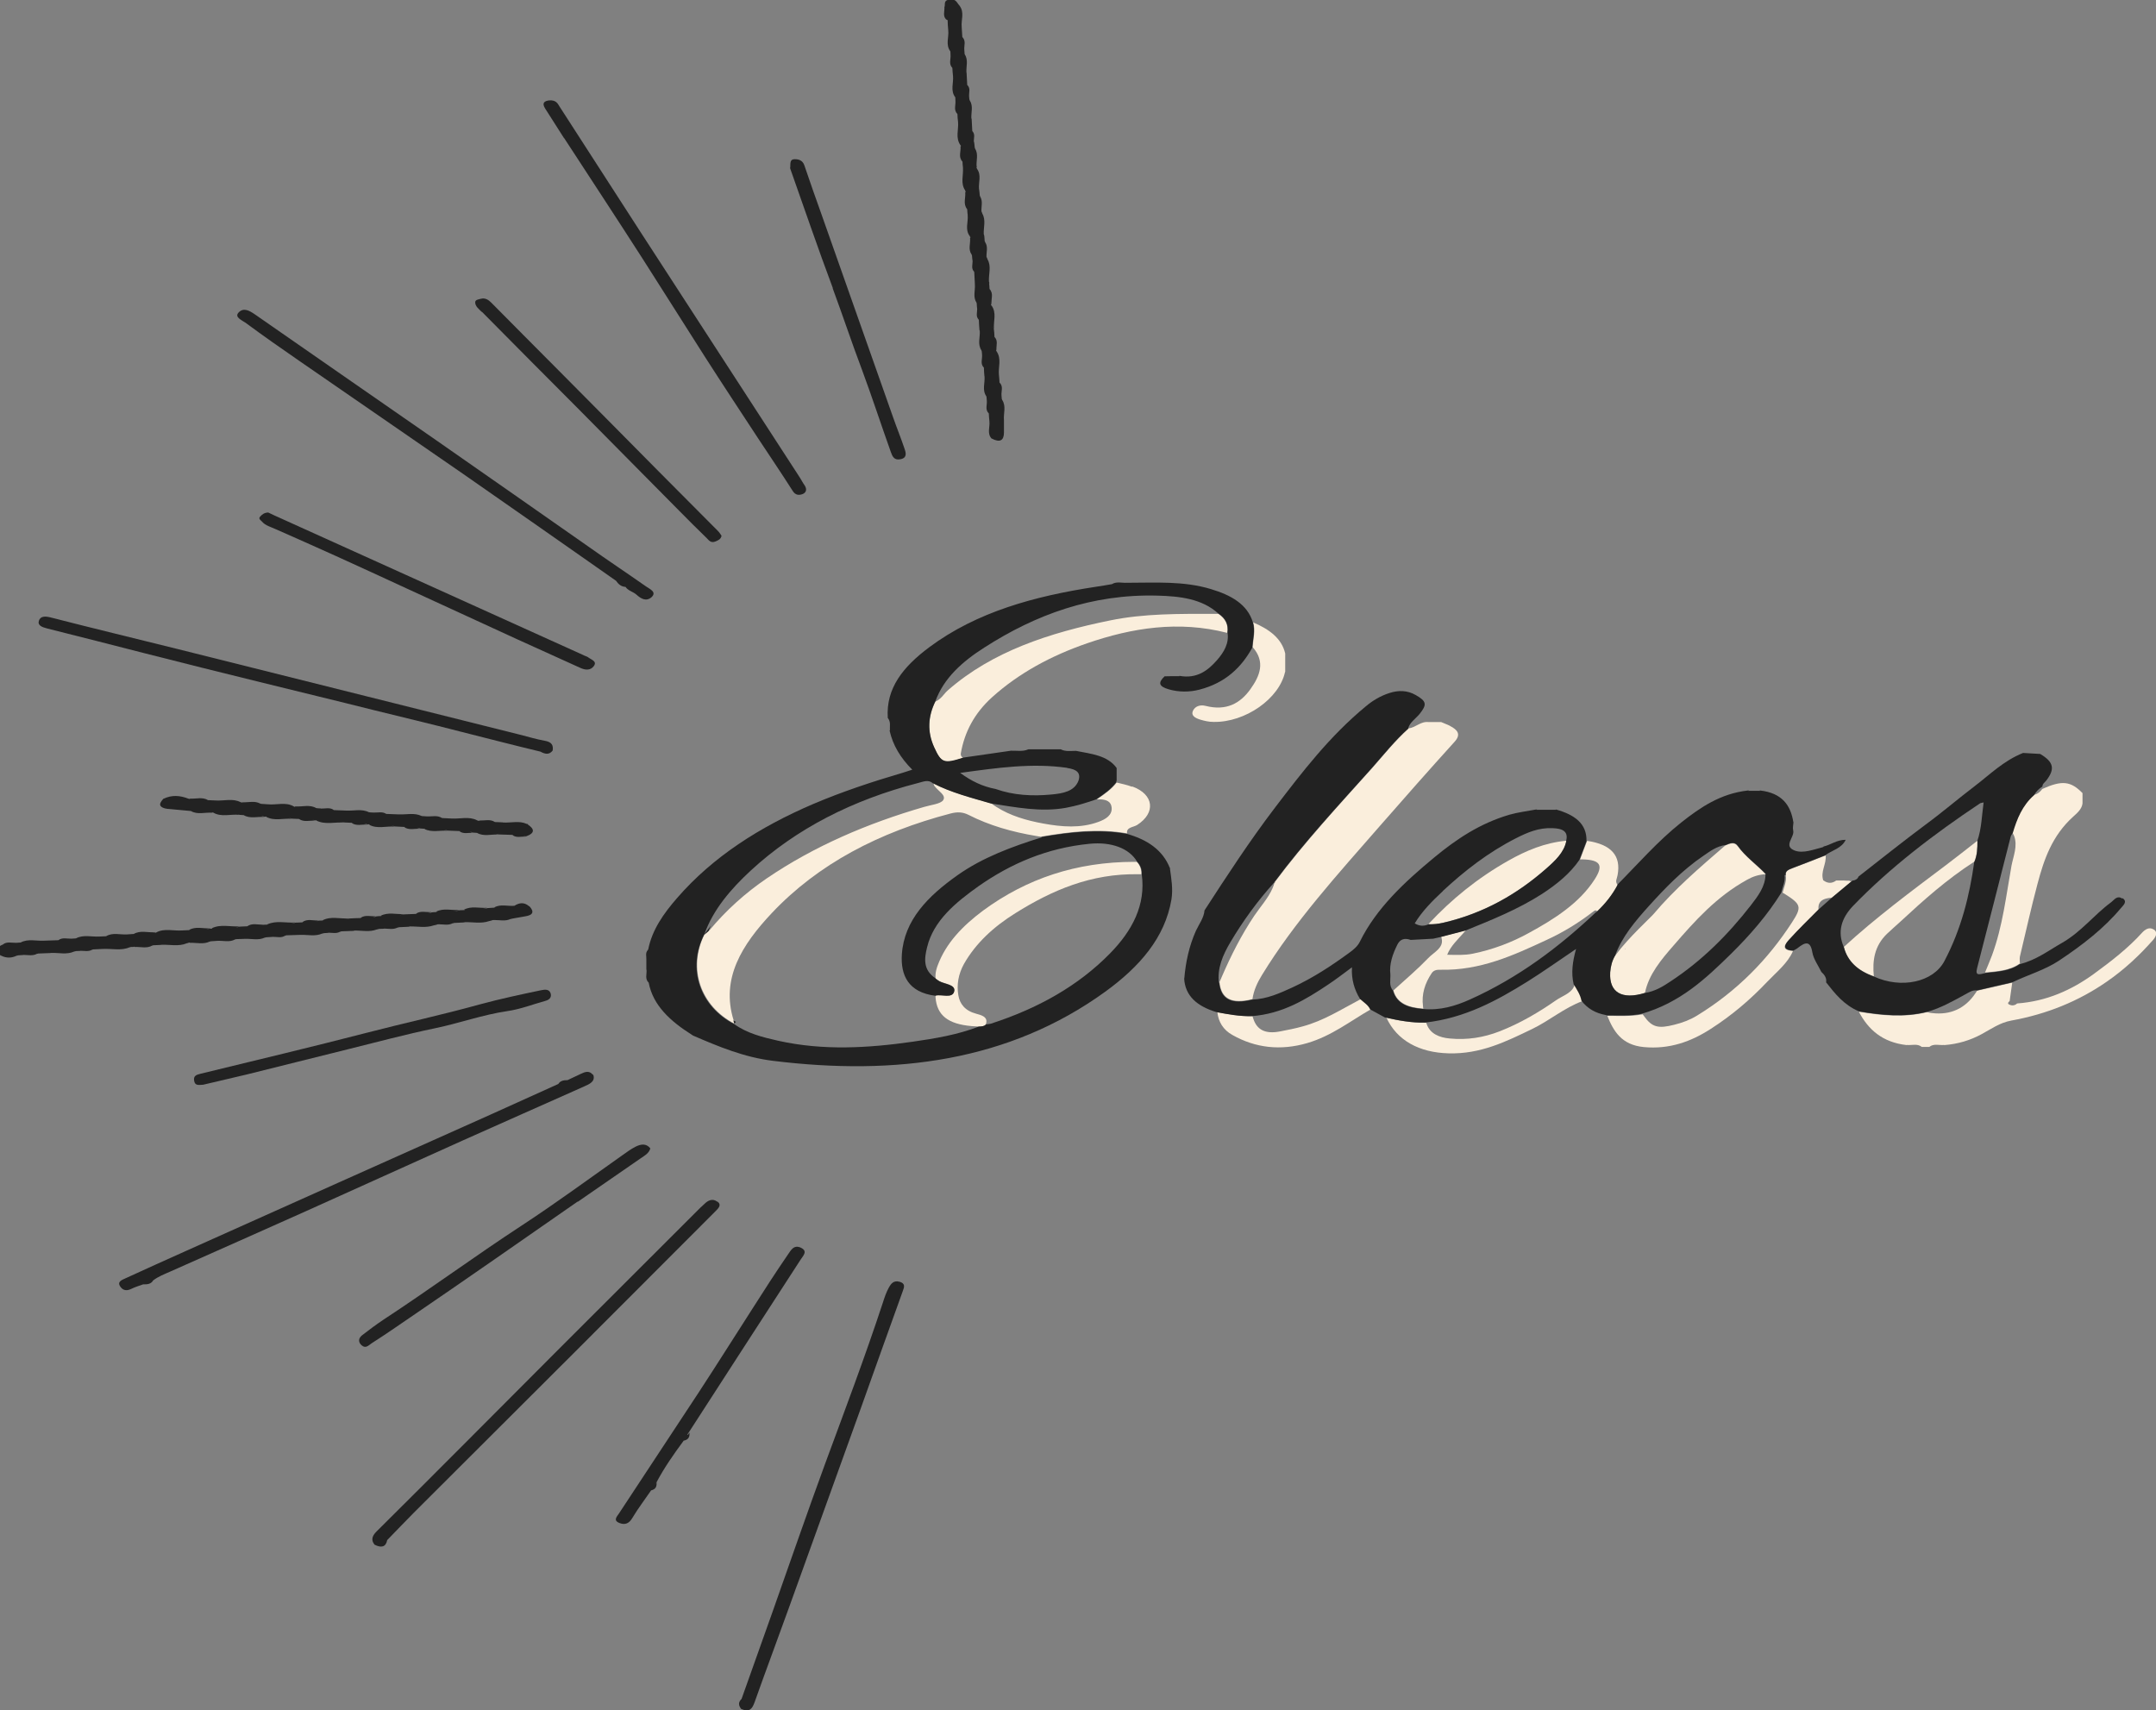 <svg xmlns="http://www.w3.org/2000/svg" id="Layer_1" data-name="Layer 1" viewBox="0 0 140.83 111.73"><rect x="0" y="0" width="140.83" height="111.73" fill="#808080" stroke="none"/><defs><style>      .cls-1 {        fill: #222;      }      .cls-1, .cls-2 {        stroke-width: 0px;      }      .cls-2 {        fill: #faeedc;      }    </style></defs><g><path class="cls-2" d="M94.72,47.42c-.19-.1-.39-.16-.58-.25,0,0,0,0-.01,0,0,0,0,0,.01,0h-.82s0,0,.01,0c0,0,0,0-.01,0-.53-.06-.83.35-1.3.41,0,0,0,0,0,0-.89.8-1.6,1.7-2.37,2.57-2.19,2.44-4.43,4.86-6.37,7.46h0s0,0,0,0c0,0,0,0,0,0h0s0,0,0,0c0,.02-.02.03-.03.05-.03.13-.08.25-.13.37-.28.64-.79,1.2-1.19,1.79-.85,1.27-1.52,2.6-2.11,3.96-.05.12-.1.24-.16.36,0,.01,0,.03,0,.04.12,1.08.8,1.42,2.15,1.09,0,0,0,0,0,0,.08-.57.32-1.09.63-1.59,2.13-3.48,4.95-6.58,7.69-9.72,1.61-1.84,3.23-3.68,4.88-5.5.44-.48.21-.78-.3-1.04Z"></path><path class="cls-2" d="M73.93,51.39c-.32-.12-.66-.19-.99-.27,0,0,0,0,0,0-.33.44-.8.76-1.28,1.09,0,0,.01,0,.02.01.08,0,.15,0,.22,0,.37.02.67.14.71.52.06.51-.39.78-.86.95-1.17.43-2.39.33-3.59.11-1.11-.2-2.17-.51-3.08-1.09-.11-.07-.23-.15-.33-.23,0,0,0,0,0,0,0,0,0,0,0,0-1.3-.37-2.61-.71-3.79-1.32,0,0,0,0,0,0,0,0,0,0,.01,0h0s.02.08.04.13c.01.03.03.06.05.08.23.31.76.58.55.9-.17.25-.81.31-1.24.44-3.73,1.08-7.21,2.58-10.27,4.66-1.43.97-2.69,2.12-3.75,3.39-.01.02-.03.03-.05.05-.09.08-.19.16-.28.24,0-.01.01-.03.02-.04,0,.01-.01.02-.02.03-1.11,2.21-.27,4.68,1.97,5.84-.03-.08-.05-.15-.07-.23-.85-2.72.54-4.93,2.5-7.01,3.04-3.22,7.02-5.28,11.68-6.5.43-.11.78-.1,1.16.09,1.37.7,2.86,1.12,4.42,1.38.11.02.22.04.33.05.02,0,.05,0,.07-.02,1.83-.31,3.67-.53,5.54-.2,0,0,0,0,0,0-.06-.41.41-.39.66-.55,1.23-.79,1.1-1.99-.31-2.51Z"></path><path class="cls-2" d="M80.17,41.33c.07-.5-.11-.91-.59-1.23h0s0,0,0,0c-.09,0-.18,0-.27,0-2.28,0-4.56-.03-6.8.43-3.97.81-7.69,2.02-10.59,4.56-.2.17-.33.39-.52.55-.08.07-.18.14-.3.19,0,0,0,0,0,0,0,0,0,0,0,0-.49.99-.54,1.99-.08,3,.47,1.03.63,1.09,1.9.69h0s0,0,0,0h0c-.12-.07-.18-.18-.16-.3.24-1.39.88-2.62,2.04-3.67,1.75-1.58,3.87-2.72,6.22-3.53,2.93-1.01,5.97-1.49,9.13-.68,0,0,0,0,0,0Z"></path><polygon class="cls-2" points="79.57 40.09 79.57 40.1 79.58 40.1 79.57 40.09"></polygon><path class="cls-2" d="M140.68,60.72c-.29-.19-.57,0-.76.21-.92,1.02-2.05,1.89-3.19,2.72-1.4,1.01-3.03,1.76-4.96,1.9,0,0,0,0-.01,0-.16.15-.36.16-.54.06-.1-.06-.04-.15.05-.21,0,0,0,0,0,0,.05-.41.12-.81.17-1.21h0c-.77.18-1.53.36-2.3.53-.03.06-.07.11-.11.17-.66.99-1.63,1.43-2.81,1.29-.12-.01-.23-.03-.35-.06-1.48.37-2.97.22-4.45-.03,0,0,0,0,0,0h0c.61,1.16,1.53,2,3.12,2.18,0,0,.01,0,.02,0,0,0-.01,0-.02-.01.33.04.7-.11.99.13,0,0-.01,0-.02,0,0,0,.01,0,.02,0h.49s.01,0,.02,0c0,0-.01,0-.02,0,.29-.24.66-.09.99-.13,0,0-.02.01-.03.02.01,0,.02,0,.03-.01.89-.07,1.69-.31,2.44-.72.61-.33,1.17-.74,1.92-.88,2.33-.42,4.41-1.27,6.24-2.54,1.16-.8,2.15-1.73,3.04-2.74.19-.22.3-.5.04-.67Z"></path><polygon class="cls-2" points="131.46 54.39 131.46 54.39 131.46 54.39 131.46 54.39"></polygon><path class="cls-2" d="M131.93,62.97s0,0,.01,0c0-.16-.03-.32,0-.48.38-1.58.73-3.18,1.15-4.75.42-1.59.95-3.15,2.34-4.4.27-.24.56-.5.6-.86v-.67s0,0,0,0c0,0,0,0,0,0-.77-.79-1.34-.85-2.63-.27,0,0,0,0,0,0-.08.11-.17.21-.29.28-.08.05-.16.09-.27.1,0,0,0,0,0,0-.78.69-1.12,1.56-1.39,2.46.04.07.08.15.11.22.25.66-.05,1.33-.17,1.96-.35,1.95-.57,3.93-1.27,5.84-.13.33-.26.66-.4.99-.02.05-.04.1-.06.14,0,0,0,0,0,0,.8-.08,1.61-.12,2.26-.58Z"></path><path class="cls-2" d="M120.81,57.53c-.13,0-.26,0-.38-.01.01,0,.02-.01.04-.02-.02,0-.03.01-.05.02h-.49s-.01,0-.02,0h.03c-.27.2-.55.2-.82,0h0s-.01,0-.02,0c-.21-.57.22-1.09.15-1.64,0,0,0,0,0,0-.71.28-1.42.56-2.14.83-.25.1-.51.18-.46.48.06.4-.12.76-.21,1.13,0,0,0,.01,0,.02,0,0,0-.01.01-.02h0s.08.05.12.07c1.09.69,1.14.85.48,1.87-1.55,2.39-3.56,4.47-6.21,6.09-.44.27-.94.46-1.47.59-1.05.27-1.46.17-1.98-.56-.03-.04-.06-.08-.09-.12h0s0,0,0,0c-.75.15-1.51.1-2.27.1-.01,0-.03,0-.04,0,.4.99.92,1.9,2.38,2.04,1.68.16,3.1-.36,4.38-1.19,1.39-.89,2.6-1.93,3.68-3.07.61-.64,1.35-1.22,1.69-2.02,0,0,0,0,0,0-.82-.05-.53-.44-.27-.72.62-.68,1.28-1.33,1.93-1.98h0s0,0,0,0c0,0,0,0,0-.01,0-.05,0-.1,0-.14.01-.34.23-.52.59-.59.08-.02.17-.03.27-.03,0,0,0,0,.02,0,.44-.36.87-.72,1.31-1.09-.05,0-.1,0-.14,0Z"></path><polygon class="cls-2" points="103.22 56.16 103.22 56.16 103.22 56.16 103.22 56.16"></polygon><path class="cls-2" d="M105.65,57.79c-.17-.21-.02-.42.01-.62.24-1.27-.41-2.01-1.99-2.24,0,0,0,0,0,0-.15.4-.31.81-.46,1.21h.02s0,0,0,0c.05,0,.1,0,.14,0,1.17.03,1.39.38.79,1.31-.99,1.54-2.61,2.58-4.32,3.51-1.11.61-2.32,1.07-3.64,1.34-.55.11-1.07.08-1.67.07.23-.58.7-1,1.09-1.45.04-.05.09-.1.13-.15l-1.61.42s0,0,0,.01c.01.04.03.07.03.11.15.61-.52.9-.88,1.28-.67.7-1.42,1.34-2.15,2-.04.04-.08.07-.12.11,0,0,0,0,0,.01.24.86,1.02,1.11,1.95,1.18,0,0,0,0,0,0,0,0,0,0,0,0h0c-.01-.06-.02-.11-.02-.17-.1-.77.12-1.48.57-2.15.12-.18.32-.23.56-.22,2.61.06,4.78-.94,6.95-1.95,1.09-.5,2.09-1.12,3-1.82,0,0,.02-.01.03-.02.08-.06.16-.14.27-.04-.02.02-.05.04-.07.07.03-.02.05-.04.08-.06.55-.52,1-1.09,1.34-1.73,0,0,0-.01-.01-.02Z"></path><path class="cls-2" d="M90.54,66.47h0s0,0,0,0h0s.01,0,.02,0c0,0,0,0,0,0,0,0,0,0,0,0Z"></path><path class="cls-2" d="M102.86,64.31s0,0,0,0c0,0,0,0,0,0h0s0,0,0,0c-.01.07-.04.12-.07.18-.21.42-.78.59-1.16.86-1.12.78-2.32,1.49-3.67,2.02-1.05.41-2.13.58-3.26.47-.7-.06-1.28-.32-1.5-.92-.01-.04-.03-.07-.04-.11,0,0,0,0,0,0,0,0,0,0,0,0-.89.02-1.75-.13-2.6-.33,0,0,0,0,0,0,.69,1.49,2.14,2.28,4.06,2.33,2.09.06,3.76-.77,5.46-1.59,1.14-.55,2.07-1.37,3.3-1.83,0,0,0,0,0,0-.07-.4-.3-.73-.51-1.08,0,0,0,0,0,0Z"></path><path class="cls-2" d="M83.95,43.91s0-.03,0-.04v-1.14s0-.03,0-.04c-.23-1-1.06-1.59-2.09-2.03,0,0,0,0,0,0,.16.54,0,1.08-.04,1.62h0s0,0,.01,0c.83.95.48,1.86-.16,2.75-.66.92-1.57,1.43-2.93,1.08-.37-.09-.68.04-.81.31-.16.33.15.49.47.59.27.08.56.15.87.15,2.07.04,4.3-1.52,4.67-3.27Z"></path><polygon class="cls-2" points="79.51 66.12 79.52 66.12 79.52 66.11 79.51 66.12"></polygon><path class="cls-2" d="M88.9,65.26s0,0,0,0c-.04.02-.07.04-.11.06-1.2.63-2.33,1.36-3.7,1.73-.49.14-.99.23-1.49.33-.95.18-1.5-.1-1.74-.85-.02-.05-.03-.1-.05-.15,0,0,0,0,0,0-.78.02-1.54-.12-2.29-.26h0s0,0,0,0c.06.62.38,1.16.98,1.49,1.5.85,3.14,1.04,4.89.53,1.6-.47,2.81-1.44,4.16-2.21,0,0,0,0,0,0-.13-.29-.42-.46-.66-.68Z"></path><path class="cls-2" d="M105.5,62.41c-.21.35-.3.72-.33,1.11-.08,1.31.77,1.81,2.28,1.34h0s0,0,0,0c.24-1.2,1.06-2.17,1.88-3.11,1.38-1.59,2.78-3.17,4.79-4.28.37-.21.76-.34,1.21-.36,0,0,0,0,0,.01,0,0,0,0,.01,0-.59-.63-1.34-1.15-1.84-1.85-.21-.29-.51-.16-.78-.05-.03.02-.05.03-.07.05-1.64,1.41-3.27,2.82-4.63,4.43-.21.25-1.64,1.54-2.48,2.68-.01.01-.02.03-.04.04Z"></path><polygon class="cls-2" points="107.45 64.86 107.45 64.86 107.46 64.86 107.45 64.86 107.45 64.86 107.45 64.86"></polygon><path class="cls-2" d="M102.31,54.93s0,0,0,0h0s0,0,0,0c0,0,0,0-.01,0Z"></path><path class="cls-2" d="M93.32,60.37s0,0,0,0c.33.02.64-.02.97-.1,2.66-.62,4.83-1.88,6.7-3.52.59-.52,1.19-1.07,1.33-1.83-1.42.13-2.64.65-3.79,1.3-2.02,1.14-3.72,2.53-5.21,4.13Z"></path><path class="cls-2" d="M74.26,56.3s0,0,0,0c-.06,0-.11,0-.17,0-3.78,0-7.04,1.1-9.87,3.18-1.34,1-2.42,2.12-2.96,3.56-.08.2-.13.4-.15.6,0,.09-.01.17,0,.26,0,0,0,0-.01,0,0,0,0,.01.01.02.08.06.15.12.24.17.36.2,1.08.21.97.67-.12.48-.79.18-1.21.27,0,0,0,.01,0,.02,0,.04,0,.07,0,.11.09,1.16.81,1.74,2.36,1.87.14.01.29.02.45.03,0,0,.01,0,.02,0,.16,0,.33,0,.45-.14,0,0,0,0,0,0,.02-.06.04-.11.04-.16.04-.35-.34-.45-.67-.54-.72-.19-1.07-.64-1.16-1.2-.12-.69,0-1.38.36-2.04.77-1.36,1.94-2.44,3.37-3.33,2.38-1.49,4.94-2.6,8.03-2.54.06,0,.13,0,.19,0h0s0,0,0,0h0c.01-.3-.07-.58-.3-.82,0,0,0,0,0,0Z"></path><path class="cls-2" d="M122.4,63.79c-.1-1.01.02-1.98.86-2.79.28-.27.59-.53.88-.8,1.5-1.39,3.03-2.76,4.82-3.91,0,0,0,0,0,0,.19-.44.2-.9.2-1.36,0,0-.01,0-.02.01-.67.52-1.33,1.05-2.01,1.56-2.3,1.73-4.61,3.45-6.69,5.36h0s0,0,0,0c.24.93.91,1.55,1.96,1.92,0,0,0,0,0,0Z"></path></g><g><path class="cls-1" d="M106.13,62s0,0-.01,0c0,0,.02,0,.03,0,0,0,0,0,0-.01h0s0-.01.01-.02c0,0-.01,0-.02.01Z"></path><path class="cls-1" d="M116.64,57.18c-.05-.3.21-.38.46-.48.72-.27,1.43-.55,2.14-.83,0,0,0-.01.01-.02.44-.31,1.06-.44,1.31-.99-.59,0-.97.33-1.45.44,0,0,0,0,0,0,0,0,0,.01,0,.02h0s0,0,0,0c0,0-.05.02-.07.03-.59.15-1.25.41-1.79.22-.82-.3,0-.88-.12-1.33-.04-.17.01-.35.02-.53,0,0,0,0,0,0,0,0,0,0-.01-.01-.17-1.08-.72-1.89-2.16-2.06-.02,0-.04,0-.06-.01.02.01.04.02.06.03h-.8s.05-.02.07-.03c-.03,0-.05,0-.08.01-1.79.2-3.11,1.11-4.34,2.08-1.56,1.24-2.82,2.7-4.19,4.08,0,0,0,0,0,0,0,0,0,.01.01.02-.34.64-.79,1.21-1.34,1.73-.02.02-.05.04-.08.06-2.39,2.25-5.02,4.25-8.23,5.69-.94.42-1.94.72-3.05.61,0,0,0,0,0,0-.93-.07-1.71-.32-1.95-1.18,0,0,0,0,0-.01,0,0,0,0,0,0-.29-.33-.16-.71-.18-1.07-.08-.68.15-1.32.45-1.93.18-.36.45-.47.88-.32h0s0,0,0,0c0,0,0,0,0,0,.49-.03.99-.05,1.47-.08,0,0,0,0,0,0,0,0,0,0,0,0,.16-.04.33-.07.49-.11h0s0,0,0,.01c0,0,0,0,0-.01l1.61-.42s0,0,0,0c1.73-.7,3.46-1.4,5-2.39.97-.63,1.84-1.34,2.45-2.23h0,0s0,0,0,0c.15-.4.31-.81.46-1.21,0,0,0-.02,0-.02.03-1.15-.79-1.72-1.99-2.06-.01,0-.03,0-.04,0,.02,0,.03.01.05.02h-1.3s.04-.01.06-.02c-.02,0-.05,0-.07,0-.58.11-1.18.18-1.74.34-1.94.57-3.47,1.6-4.91,2.79-1.97,1.63-3.79,3.33-4.86,5.5-.15.31-.42.53-.71.74-1.15.84-2.35,1.63-3.69,2.25-.83.38-1.66.76-2.64.8,0,0,0,0,0,0-1.35.33-2.03-.01-2.15-1.09,0-.01,0-.03,0-.04,0,.01-.01.03-.02.04-.12-.95.25-1.82.75-2.66.81-1.37,1.76-2.68,2.87-3.91,0,0,0,0,0-.01h0,0c1.93-2.6,4.18-5.01,6.37-7.46.77-.87,1.48-1.77,2.37-2.57,0,0,0,0,0,0,.09-.4.48-.64.74-.95.5-.62.48-.84-.25-1.25-.54-.31-1.12-.32-1.71-.13-.59.19-1.09.49-1.53.86-2.38,1.96-4.16,4.29-5.94,6.62-1.66,2.18-3.14,4.45-4.61,6.72,0,0,0,0,0,0-.04.49-.36.9-.56,1.33-.45,1.01-.67,2.05-.76,3.11,0,0,0,0-.01,0,.06,1.16.86,1.83,2.12,2.21,0,0,0,0,0,0,0,0,0,0,0,0h0s0,0,0,0h0s0,0,0,0c.75.14,1.51.28,2.29.26,0,0,0,0,0,0,0,0,0,0,0,0,2-.15,3.53-1.08,5.02-2.08.48-.32.94-.67,1.53-1.11-.04.79.15,1.45.53,2.07h0s0,0,0,0c0,0,0,0,0,0,.24.22.53.39.66.68l.97.53h0s.01,0,.02,0h0s0,0,0,0c0,0,0,0,0,0,.85.19,1.71.35,2.6.33,0,0,0,0,0,0,2.59-.29,4.68-1.43,6.7-2.69,1.04-.65,2.03-1.36,3.16-2.12-.23.82-.33,1.56-.16,2.3,0,0,0,0,0,0,.21.35.44.69.51,1.08,0,0,0,0,0,0,.38.5.91.82,1.61.94.01,0,.03.01.04.02.76,0,1.52.05,2.27-.1,0,0,0,0,0,0,2.52-.72,4.2-2.3,5.84-3.91,1.26-1.24,2.4-2.56,3.3-4.01,0,0,0-.01,0-.02.09-.38.27-.74.21-1.13ZM94.24,58.21c1.42-1.32,2.97-2.53,4.8-3.46.73-.37,1.47-.69,2.37-.65.67.02,1.05.22.89.83,0,0,0,0,.01,0h0c-.14.76-.74,1.31-1.33,1.83-1.87,1.64-4.04,2.9-6.7,3.52-.32.07-.64.11-.97.1,0,0,0,0,0,0,0,0,0,0,0,0-.29.13-.58.13-.9-.06.47-.78,1.14-1.46,1.83-2.1ZM115.32,57.12c0,.78-.49,1.42-.97,2.04-1.46,1.87-3.14,3.58-5.26,4.97-.48.32-.99.63-1.63.73,0,0,0,0,0,0h0s0,0,0,0c-1.52.47-2.36-.03-2.28-1.34.03-.39.12-.76.33-1.11.01-.01.02-.02.04-.04-.01,0-.03.02-.04.03.44-1.21,1.31-2.23,2.2-3.22,1.06-1.17,2.17-2.33,3.55-3.27.44-.3.86-.63,1.46-.71h0s0,0,0,0c-.02.02-.04.04-.06.05.03-.02.05-.03.07-.05.27-.12.58-.24.78.05.49.7,1.24,1.22,1.84,1.85,0,0,0,0-.01,0Z"></path><polygon class="cls-1" points="90.53 66.48 90.52 66.48 90.52 66.48 90.53 66.48"></polygon><path class="cls-1" d="M103.24,56.16s0,0,0,0h-.02s.01,0,.02,0Z"></path><path class="cls-1" d="M83.3,57.63h0s0,0,0,0c0,0,0,0,0,0,0,.02-.01.03-.01.05.01-.02.02-.03.03-.05Z"></path><polygon class="cls-1" points="74.26 56.29 74.26 56.3 74.26 56.29 74.26 56.29"></polygon><path class="cls-1" d="M77.04,44.17s-.02,0-.04,0c-.3,0-.6,0-.9.01-.01,0-.02,0-.03,0-.44.42-.38.66.27.85.66.19,1.36.19,2.01.02,1.7-.44,2.75-1.46,3.46-2.76,0,0,0,0-.01-.01h0c.04-.54.2-1.07.04-1.62,0,0,0,0,0,0,0,0,0,0,0,0-.36-1.2-1.45-1.79-2.75-2.18-1.78-.54-3.64-.41-5.48-.41,0,0,0,0,0,0-.33.02-.68-.1-.98.09,0,0,0,0,0,0-.35.06-.69.12-1.04.17-4,.61-7.77,1.63-10.89,3.95-1.7,1.27-2.84,2.67-2.71,4.62,0,0,0,.01,0,.02,0,0,0-.01,0-.02.21.25.12.54.14.82,0,0-.01-.02-.02-.02,0,0,0,.02,0,.03.21.95.71,1.78,1.48,2.55-.23.07-.42.14-.62.2-2.01.59-3.97,1.24-5.87,2.05-3.5,1.5-6.54,3.45-8.86,6.12-.9,1.03-1.65,2.1-1.9,3.38v-.02s-.02.03-.02.05c-.18.18-.09.41-.1.62,0,0,0,0,0,0v.66s.04.06.05.09c-.01-.02-.03-.05-.04-.07.03.28-.12.58.14.83,0,0,0,0,0-.01.28,1.5,1.42,2.53,2.81,3.41.03.02.06.04.09.06,1.67.72,3.34,1.42,5.23,1.65,7.98.98,15.4.04,21.7-4.52,2.23-1.62,3.9-3.52,4.32-6.03.11-.69-.01-1.35-.1-2.02,0,0,.01,0,.02,0,0-.01-.02-.03-.03-.04-.46-1.15-1.45-1.84-2.81-2.22,0,0,0,0,0,0-1.86-.33-3.71-.11-5.54.2-.02,0-.05.01-.07.02.02,0,.04,0,.06.01-1.97.61-3.89,1.33-5.5,2.47-1.94,1.37-3.49,2.94-3.64,5.17-.09,1.37.42,2.49,2.2,2.71,0,0,0,0,.01.01,0,0,0-.01,0-.02.41-.1,1.08.21,1.21-.27.11-.45-.6-.47-.97-.67-.09-.05-.16-.11-.24-.17,0,0,0-.01-.01-.02-.84-.56-.73-1.31-.55-2.04.42-1.72,1.84-2.9,3.36-3.98,2.1-1.47,4.47-2.5,7.26-2.77,1.4-.14,2.59.29,3.1,1.18h0s0,0,0,0h0s0,0,0,0c.23.24.32.52.3.82h0c.27,1.99-.61,3.67-2.08,5.17-2.08,2.12-4.71,3.59-7.77,4.58-.1.03-.21.03-.32.05,0,0,0,0,0,0-.12.13-.29.13-.45.14,0,0-.01,0-.02,0,0,0,0,0,0,0-1.37.53-2.84.78-4.32.99-2.93.42-5.86.59-8.78-.06-1.03-.23-2.05-.49-2.88-1.09h0s0,0,0,0c-2.25-1.16-3.08-3.63-1.97-5.84,0,0,.01-.02.02-.03.57-1.6,1.71-2.94,3.03-4.16,2.98-2.75,6.67-4.62,10.93-5.72.33-.08.66-.25.97.02,0,0,0,0,0,0,1.18.61,2.49.94,3.79,1.32,0,0,0,0,0,0,1.62.24,3.24.58,4.9.28.7-.13,1.35-.33,2-.56h0,0s.01,0,.02,0c0,0-.01,0-.02-.01.48-.32.95-.65,1.28-1.09,0,0,0,0,0,0,0-.04.02-.09.03-.13,0,0,0,0,0,0,0,0,0,0,0,0,0-.27,0-.53,0-.8,0,0,0,0,0,0,0,0,0,0,0-.01-.6-.83-1.66-.92-2.66-1.12,0,0-.02,0-.02,0,0,0,.01,0,.02,0-.34,0-.68.06-.99-.1,0,0,.01,0,.02,0,0,0,0,0,0,0h-2.11s-.02,0-.03,0c-.36.16-.76.08-1.13.09,0,0,0,0,0,0-1.04.15-2.09.3-3.12.45,0,0,0,0,0,0h0c-1.27.41-1.43.35-1.9-.68-.46-1.01-.41-2.01.08-3,0,0,0,0,0,0,.54-1.5,1.75-2.59,3.2-3.51,3.33-2.14,7.02-3.51,11.33-3.39,1.43.04,2.89.2,3.95,1.17,0,0,0,0,.01,0,.48.32.66.73.59,1.23,0,0,0,0,0,.01.12.69-.23,1.29-.69,1.81-.58.66-1.3,1.23-2.45,1.02ZM69.71,50.17c.58.08.91.29.74.82-.27.72-1.04.84-1.75.91-1.25.12-2.49.06-3.67-.36-.84-.16-1.56-.5-2.31-1.05,2.41-.33,4.67-.66,6.99-.33Z"></path><polygon class="cls-1" points="133.24 49.24 133.24 49.24 133.24 49.23 133.24 49.24"></polygon><path class="cls-1" d="M118.77,59.4h0s0,0,0,0c0,0,0-.01,0-.02,0,0,0,0,0,.01Z"></path><path class="cls-1" d="M138.63,58.7c-.35-.23-.52.08-.73.24-1.14.84-1.94,1.93-3.22,2.66-.88.5-1.68,1.12-2.74,1.38,0,0,0,0-.01,0-.66.46-1.47.5-2.26.58,0,0,0,0,0,0,0,0,0,0,0,.01-.32.06-.67.23-.53-.31.74-2.87,1.47-5.75,2.2-8.61.02-.08.09-.16.14-.25h0s0,0,0,0c.27-.9.61-1.77,1.39-2.46,0,0,0,0,0,0,0,0,0,0,0,0,.12-.22.3-.41.54-.56,0,0,0,0,0,0,0-.18.16-.27.26-.4.58-.76.47-1.21-.41-1.73,0,0,0,0,0,0h0s-.01,0-.02,0c-.35-.02-.7-.04-1.04-.06-.02,0-.04,0-.06,0-1.27.51-2.15,1.4-3.16,2.17-1.08.82-2.1,1.7-3.19,2.5-1.49,1.11-2.93,2.26-4.39,3.4,0,0,0,0,0,0-.06.16-.2.24-.39.27,0,0,0,0,0,0h0s0,0,0,0c0,0-.01,0-.02,0-.44.36-.87.72-1.31,1.09,0,0,0,0-.02,0,0,0,.02,0,.02,0-.3.26-.59.52-.88.78-.65.66-1.32,1.3-1.93,1.98-.25.28-.54.67.27.72,0,0,0,0,0,0,0,0,0,0,0,0,.09-.05.18-.09.26-.15.52-.42.85-.51.98.25.07.44.38.86.59,1.29.21.19.36.41.31.68,0,0,0,0,0,0,.58.74,1.16,1.48,2.15,1.9,0,0,0,0,0,0,1.48.25,2.96.4,4.45.03.9-.25,1.68-.7,2.47-1.13.25-.13.47-.31.8-.27.77-.18,1.53-.36,2.3-.53h0s0,0,0,0c1.01-.49,2.12-.8,3.05-1.42,1.52-1.01,2.93-2.1,4.04-3.43.15-.18.45-.42.1-.65ZM128.96,56.29h0c-.31,2.24-.86,4.42-1.95,6.49-.73,1.39-2.83,1.83-4.61,1.01,0,0,0,0,0,0-1.05-.37-1.72-.99-1.96-1.92,0,0,0,0,0,0h0c-.44-.99-.16-1.89.59-2.68,2.43-2.52,5.29-4.7,8.32-6.72.04-.02.1-.02.22-.05-.12.86-.13,1.7-.41,2.51,0,0,0,.01-.01.02,0,0,.01,0,.02-.01,0,.46-.01.92-.2,1.36h0Z"></path><path class="cls-1" d="M36.85,9.02c1.72,2.64,3.45,5.27,5.15,7.92,1.36,2.12,2.69,4.25,4.04,6.36,1.14,1.78,2.31,3.55,3.47,5.32.76,1.15,1.53,2.29,2.27,3.45.17.28.41.3.66.2.23-.1.27-.31.14-.53-.15-.21-.26-.44-.41-.66-3.43-5.29-6.86-10.57-10.29-15.86-1.78-2.75-3.55-5.51-5.33-8.26-.12-.19-.22-.44-.69-.4h0s0,0,0,0c-.28.04-.49.15-.25.53.42.64.81,1.29,1.23,1.93Z"></path><path class="cls-1" d="M58.75,83.73c-.38-.11-.56.15-.68.36-.18.32-.29.66-.4,1-1.16,3.53-2.48,7.02-3.77,10.52-1.16,3.16-2.26,6.35-3.38,9.52-.69,1.95-1.39,3.9-2.08,5.85,0,0,0,0,0,0h0s0,0,0,0c-.22.21-.21.43-.03.65,0,0,0,0,0,.01.58.24.73-.04.88-.44.74-2.09,1.52-4.16,2.27-6.25,1.57-4.36,3.14-8.71,4.71-13.07.9-2.51,1.79-5.03,2.7-7.54.1-.26.18-.5-.21-.61Z"></path><path class="cls-1" d="M3.1,41.06c2.13.53,4.25,1.08,6.37,1.62,2.5.64,5.01,1.26,7.52,1.88,2.46.61,4.93,1.2,7.39,1.82,1.9.47,3.8.92,5.69,1.41,1.74.44,3.48.89,5.23,1.31h0s0,0,0,0c.29.16.57.23.8-.07,0,0,0,0-.01,0,0,0,0,0,.01,0,.05-.34-.05-.56-.52-.64-.55-.1-1.09-.26-1.63-.4-7.44-1.86-14.87-3.72-22.3-5.58-2.77-.69-5.56-1.36-8.32-2.07-.38-.1-.69-.1-.79.21-.1.31.21.42.56.51Z"></path><path class="cls-1" d="M38.14,70.98c.36-.16.75-.32.62-.75-.02-.02-.04-.04-.07-.06-.21-.23-.46-.16-.73-.03,0,0,0,0,0,0l-.89.42s-.01,0-.02,0c-.25,0-.46.05-.58.25-1.49.67-2.98,1.35-4.47,2.02-6.63,2.96-13.25,5.93-19.88,8.9-1.31.58-2.61,1.18-3.91,1.77-.24.11-.58.22-.35.55.18.27.44.29.75.13.23-.11.49-.19.74-.28.27.01.52-.02.65-.25,0,0-.01,0-.02,0,0,0,.02,0,.03-.01.32-.25.72-.4,1.1-.57,2.94-1.31,5.89-2.61,8.83-3.93,3.43-1.54,6.86-3.1,10.29-4.64,2.63-1.18,5.27-2.34,7.91-3.52Z"></path><path class="cls-1" d="M46.85,78.5c-.3-.23-.6-.09-.84.15-.09.09-.18.17-.27.25-3.03,3.03-6.06,6.05-9.09,9.08-2.17,2.18-4.34,4.35-6.51,6.53-1.85,1.85-3.69,3.7-5.55,5.54-.27.27-.38.55-.12.86.44.22.73.15.82-.29,0,0,0,0-.01.01,0,0,0-.01.01-.02.58-.59,1.14-1.19,1.73-1.78,3.48-3.47,6.97-6.95,10.45-10.43,3.09-3.09,6.17-6.18,9.26-9.27.2-.2.43-.42.13-.64Z"></path><path class="cls-1" d="M16.02,21.07c1.17.87,2.38,1.71,3.58,2.54,3.54,2.45,7.1,4.89,10.64,7.34,3.34,2.32,6.67,4.66,10,6.99h0s0,0,0,0c.14.2.31.38.62.4,0,0,0,0,0,0,.16.25.52.32.73.52.29.26.63.45.97.15.36-.34-.12-.53-.36-.7-1.24-.87-2.52-1.72-3.76-2.6-3.29-2.3-6.57-4.6-9.86-6.89-3.98-2.77-7.97-5.52-11.94-8.29-.34-.23-.72-.46-1.05-.12-.3.31.21.5.42.66Z"></path><path class="cls-1" d="M8.71,61.86l.05-.02.04.02s0,0,0,0c0,0,0,0,0,0h.01s.02,0,.02,0c.38-.01.77.11,1.11-.09.02,0,.04,0,.06-.02.16,0,.31-.02.47-.02.02,0,.03,0,.05-.01.56-.03,1.14.13,1.68-.1.04,0,.07-.02.11-.03l.05-.02.05.02s.03,0,.04,0c.41-.01.85.11,1.24-.08.03,0,.05-.01.08-.02.15-.01.29-.02.43-.03,0,0,0,0,.01,0,.38-.02.78.11,1.14-.09.02,0,.04,0,.06-.02.21,0,.4-.02.6-.02,0,0,.02,0,.03,0,.42-.01.85.11,1.25-.08.03,0,.06-.01.09-.02.15-.01.3-.02.45-.03,0,0,.02,0,.02,0,.26,0,.53.08.76-.07.03,0,.06-.01.08-.03.31-.01.62-.02.93-.03.01,0,.03,0,.04,0,.46-.01.94.11,1.37-.08.04,0,.08-.02.12-.03l.28-.02s.02,0,.03-.01c.25,0,.51.07.74-.06.03,0,.06-.01.09-.03.26-.01.52-.02.78-.03.03,0,.05-.01.08-.02.49-.01.99.11,1.45-.07.05-.01.11-.02.16-.04.1,0,.19-.01.28-.01.01,0,.03,0,.04-.01.29,0,.6.08.87-.06.04,0,.08-.02.12-.03.21-.01.41-.02.61-.03.03,0,.06-.01.08-.02.53-.01,1.06.11,1.57-.07.07-.01.14-.03.21-.05l.05-.02h.02s0,0,0,0c0,0,0,0,0,0h.03s.03,0,.05,0c.29,0,.59.08.86-.06.04,0,.08-.02.12-.03.21-.01.41-.02.61-.03.03,0,.06-.01.09-.02.53-.01,1.07.11,1.58-.07.06-.01.13-.03.19-.05l.05-.02h.02s0,0,0,0c0,0,0,0,0,0h.03s.04,0,.06,0c.35,0,.7.09,1.03-.06.04,0,.08-.02.12-.03.28-.05.56-.1.85-.15.54-.08.59-.31.3-.64-.02-.01-.04-.02-.05-.03-.31-.26-.62-.23-.95-.02-.44.04-.9-.13-1.32.11.03,0,.06,0,.09,0-.02,0-.04,0-.06.01-.15.01-.31.02-.46.03-.1.03-.21.05-.31.06.09-.02.19-.04.28-.08-.51.04-1.04-.14-1.52.13.03,0,.07,0,.1,0-.02,0-.04,0-.07.02-.1,0-.2.01-.3.01-.13.04-.27.06-.41.07.13-.02.26-.04.38-.09-.51.04-1.04-.14-1.52.12.04,0,.07,0,.11,0-.03,0-.06.01-.09.02-.1,0-.2.01-.3.02-.08.04-.17.05-.25.06.08-.02.15-.04.23-.08-.34.03-.7-.11-1.01.11.02,0,.05,0,.07,0-.02,0-.03,0-.05.01-.26.01-.52.02-.78.03-.1.03-.2.04-.3.05.09-.02.19-.04.28-.07-.51.03-1.03-.14-1.52.11.03,0,.06,0,.09,0-.02,0-.05,0-.07.02-.1,0-.2.01-.3.02-.08.04-.17.05-.26.06.08-.02.16-.04.23-.07-.33.03-.7-.11-1.01.11.02,0,.04,0,.07,0-.01,0-.03,0-.04.01-.25,0-.51.02-.77.03-.09.03-.18.04-.27.05.08-.02.16-.03.24-.06-.57.05-1.16-.16-1.71.13.02,0,.05,0,.07,0-.02,0-.03,0-.05.01-.09,0-.18.01-.27.01-.05.02-.1.03-.15.04.04-.01.09-.03.13-.05-.36.02-.73-.13-1.05.11.02,0,.04,0,.06,0-.01,0-.03,0-.04.01-.15.01-.31.02-.46.02-.09.03-.18.04-.28.05.09-.02.18-.04.26-.06-.62.05-1.25-.15-1.84.13.02,0,.04,0,.06,0-.02,0-.03,0-.05.01-.08,0-.17.01-.26.01-.05.02-.11.03-.16.04.05-.01.1-.03.15-.05-.35.02-.72-.12-1.04.11.02,0,.04,0,.05,0-.01,0-.02,0-.04,0-.16,0-.31.02-.47.02-.09.03-.19.04-.29.05.09-.02.18-.04.27-.07-.62.05-1.25-.16-1.84.13.02,0,.04,0,.06,0-.01,0-.03,0-.04.01-.04.03-.08.03-.12,0-.09.03-.17.04-.26.05.08-.02.16-.04.24-.06-.45.03-.93-.14-1.36.11.02,0,.04,0,.06,0-.01,0-.03,0-.04.01-.15,0-.29.02-.43.02-.03,0-.07.01-.1.02.03,0,.05-.01.08-.02-.57.05-1.17-.16-1.71.13,0,0,.02,0,.03,0,0,0,0,0-.01,0-.04.02-.08.03-.12,0-.06.02-.11.03-.17.04.06-.01.11-.03.16-.05-.45.03-.93-.14-1.36.11.01,0,.02,0,.03,0,0,0-.01,0-.02,0-.14.01-.29.02-.44.03-.03.01-.07.02-.1.03.03,0,.06-.02.09-.03-.46.03-.94-.14-1.37.12,0,0,.02,0,.02,0,0,0,0,0,0,0-.15,0-.3.02-.45.02-.02,0-.03,0-.05.01.01,0,.03,0,.04-.01-.51.03-1.04-.14-1.53.12,0,0,0,0,0,0,0,0,0,0,0,0-.1,0-.19.02-.29.02-.03.01-.06.02-.08.03.03-.01.05-.02.08-.03-.29.01-.6-.1-.86.1,0,0,.02,0,.02,0,0,0-.01,0-.02,0-.31.01-.62.02-.93.03,0,0,0,0-.01,0-.51.03-1.04-.14-1.52.12-.1,0-.19.02-.29.02-.01,0-.03.01-.05.02.01,0,.02,0,.04-.02-.29.01-.61-.1-.86.11,0,0,0,0,0,0-.45.17-.35.43-.17.7h0s.01.02.01.02c.02,0,.04,0,.05.01.34.17.68.16,1.01,0,.03,0,.05,0,.08-.02.1,0,.2-.02.3-.02.02,0,.03,0,.05-.01.3,0,.62.08.89-.07.03,0,.06-.01.08-.02.26-.01.51-.02.77-.03.02,0,.04,0,.06-.01.51-.02,1.04.13,1.52-.09.04,0,.08-.02.12-.03.09,0,.17-.01.26-.01.01,0,.02,0,.03-.01.26,0,.53.07.77-.07.02,0,.05-.01.07-.02.21-.01.42-.02.62-.03.01,0,.02,0,.03,0,.58-.03,1.18.13,1.73-.11.03,0,.06-.01.08-.02Z"></path><path class="cls-1" d="M38.14,42.81c-6.74-3.05-13.49-6.1-20.24-9.15-.14-.06-.28-.13-.38-.18h0c-.27.01-.4.13-.52.26-.15.15.03.24.12.34.21.25.56.34.87.48,1.29.57,2.58,1.14,3.86,1.72,1.58.72,3.16,1.44,4.73,2.17,2.4,1.1,4.8,2.21,7.2,3.31,1.38.63,2.77,1.25,4.15,1.88.34.15.65.15.86-.13.23-.32-.17-.41-.37-.57-.08-.06-.19-.08-.29-.13Z"></path><path class="cls-1" d="M54.39,18.83c.66,1.78,1.25,3.57,1.92,5.34.66,1.78,1.24,3.57,1.88,5.36.1.29.22.55.62.47.45-.08.37-.41.28-.67-.23-.69-.51-1.37-.75-2.06-1.56-4.41-3.11-8.83-4.67-13.24-.38-1.07-.77-2.15-1.13-3.23-.1-.3-.34-.41-.65-.4-.29.01-.26.24-.27.53,0-.01-.02.04,0,.09.92,2.6,1.81,5.21,2.78,7.8Z"></path><path class="cls-1" d="M31.48,20.37c2.06,2.09,4.13,4.16,6.2,6.24,2.21,2.23,4.42,4.47,6.63,6.7.61.62,1.23,1.24,1.86,1.85.13.13.26.34.57.21.19-.08.34-.15.39-.36h0s0-.01,0-.01c-.06-.09-.13-.21-.23-.31-1.29-1.3-2.59-2.61-3.89-3.91-2.17-2.19-4.34-4.39-6.52-6.58-1.47-1.47-2.93-2.95-4.4-4.43-.18-.18-.39-.33-.69-.25-.13.04-.36.05-.36.23,0,.27.25.44.42.62Z"></path><path class="cls-1" d="M35.33,64.69c-1.34.28-2.69.57-3.98.92-2.45.68-4.95,1.22-7.41,1.86-3.6.93-7.22,1.79-10.83,2.67-.3.07-.48.15-.43.45.05.36.32.28.59.27h0c.95-.23,1.9-.44,2.85-.67,2.2-.54,4.38-1.1,6.58-1.64,1.9-.47,3.79-.98,5.72-1.38,1.59-.33,3.1-.88,4.72-1.12.85-.12,1.66-.44,2.49-.67.32-.08.42-.3.32-.53-.1-.23-.34-.22-.62-.16Z"></path><path class="cls-1" d="M37.75,78.5c1.36-.95,2.75-1.89,4.11-2.84.25-.17.53-.32.62-.64h0c-.27-.35-.63-.28-.97-.11-.32.16-.6.38-.89.58-2.17,1.53-4.3,3.1-6.53,4.56-3.06,2-5.98,4.15-9.03,6.15-.48.32-.95.67-1.4,1.02-.26.2-.27.46-.04.66.27.24.46,0,.67-.14.85-.54,1.67-1.11,2.49-1.67,3.67-2.5,7.3-5.04,10.94-7.57Z"></path><path class="cls-1" d="M34.5,53.84s-.06-.02-.1-.02c-.48-.22-1.02-.06-1.52-.09-.02,0-.04,0-.06-.01-.15,0-.31-.02-.47-.02-.01,0-.03,0-.04-.01-.29-.19-.64-.08-.96-.09,0,0-.01,0-.02,0-.04.03-.08.03-.12,0-.02,0-.04,0-.06-.02-.52-.26-1.08-.08-1.62-.11-.01,0-.02,0-.03,0-.2-.01-.4-.02-.6-.03-.01,0-.03,0-.04-.01-.3-.19-.64-.08-.97-.1,0,0-.01,0-.02,0-.1,0-.2-.02-.3-.02-.01,0-.03,0-.04-.01-.47-.22-.97-.08-1.46-.1,0,0-.02,0-.03,0l-.78-.03s-.02,0-.03,0c-.25-.17-.54-.08-.81-.09,0,0-.02,0-.02,0-.1,0-.2-.01-.3-.02,0,0,0,0,0,0-.47-.24-.99-.08-1.49-.11,0,0-.02,0-.02,0-.26-.01-.52-.02-.78-.03-.25-.2-.57-.09-.85-.1.03.02.06.02.09.03-.04,0-.07-.02-.1-.04-.1,0-.19-.01-.29-.02,0,0,0,0,0,0-.43-.25-.9-.08-1.36-.11,0,0,0,0-.01,0-.03.03-.06.03-.1,0-.53-.31-1.13-.08-1.7-.14-.15-.01-.3-.02-.45-.03h.02s-.05-.02-.07-.02c-.35-.19-.74-.07-1.11-.08,0,0-.02,0-.02,0,0,0,0,0-.01,0,0,0,0,0,0,0,0,0,0,0,0,0-.03.02-.06.02-.09,0-.01,0-.02,0-.03,0-.52-.28-1.1-.08-1.66-.12,0,0,0,0,0,0-.15,0-.3-.02-.45-.02,0,0-.02,0-.03,0-.36-.22-.77-.08-1.16-.1,0,0,0,0,0,0,0,0,0,0,0,0,0,0,0,0-.01,0,0,0,0,0,0,0-.04.03-.08.02-.11,0,0,0-.02,0-.03,0,0,0,.01,0,.02,0-.54-.21-1.07-.25-1.6,0,0,0,0,0,0,0h0s-.01,0-.02,0c0,0,0,0,0,0,0,0,0,0-.01.01,0,0,0,0,0,0,0,0,0,0,0,0-.24.27-.38.51.17.65-.01,0-.02-.02-.03-.03.02,0,.03.02.05.03.53.05,1.07.1,1.62.15,0,0,0,0-.01,0,.43.25.9.08,1.36.11-.02,0-.04-.01-.06-.02.02,0,.05.01.07.02l.06-.02.05.02h-.01c.53.3,1.12.08,1.68.14-.02,0-.04-.01-.06-.02.03,0,.05,0,.08.02l.3.02s-.01,0-.02,0c.42.25.9.08,1.35.12-.07-.02-.14-.04-.22-.06.08,0,.16.02.24.05l.06-.02.06.02s.02,0,.03,0c-.02,0-.03,0-.05,0,.53.29,1.12.08,1.68.13-.07-.02-.14-.04-.21-.06.07.01.15.03.22.05.16,0,.31.02.47.02,0,0,.01,0,.02,0-.01,0-.03,0-.04,0,.32.22.69.09,1.04.11-.04-.02-.09-.03-.14-.05.05,0,.11.02.16.04l.05-.02.05.02s.02,0,.03,0c-.02,0-.04,0-.06,0,.59.3,1.23.08,1.85.14-.08-.02-.16-.04-.24-.06.09.01.18.03.26.05.15,0,.31.02.46.02.01,0,.03,0,.04.01-.02,0-.04,0-.06,0,.32.22.69.08,1.03.11-.07-.03-.15-.05-.22-.07.08,0,.16.02.24.06l.05-.02.05.02s.04,0,.05.01c-.02,0-.05,0-.07,0,.53.3,1.13.08,1.7.13-.08-.03-.16-.05-.24-.06.08,0,.17.02.25.05.2.01.4.02.6.03.01,0,.03,0,.04.01-.02,0-.04,0-.05,0,.31.22.68.09,1.02.11-.06-.03-.13-.05-.19-.07.07,0,.14.02.21.05.1,0,.19.02.29.02.01,0,.03,0,.04.01-.02,0-.04,0-.05,0,.48.25,1.01.08,1.52.12-.07-.03-.15-.04-.23-.06.08,0,.16.02.23.05l.78.03s.03,0,.04.01c-.02,0-.03,0-.05,0,.26.2.57.09.86.11-.06-.03-.12-.05-.17-.07.06,0,.12.02.18.05.1,0,.2.02.3.02.01,0,.02,0,.03,0-.02,0-.03,0-.05,0,.43.25.92.08,1.38.11-.05-.02-.11-.04-.16-.05.06,0,.12.02.17.04.31.01.62.02.93.03.02,0,.03,0,.05.01-.02,0-.04,0-.06,0,.26.2.58.09.87.1-.06-.03-.12-.05-.18-.06.07,0,.13.02.19.05.6-.21.58-.48.11-.79Z"></path><path class="cls-1" d="M61.89,1.31s0,.02.01.03c0,.21.02.42.04.64,0,0,0,0,0,.01.05.45-.19.93.14,1.37,0,0,0,.02,0,.02,0,.07.01.15.01.22,0,0,0,0,0,0,.02.28-.13.58.12.84,0,0,0,.01,0,.02.01.17.02.33.04.5,0,0,0,0,0,0,.05.46-.19.95.15,1.4,0,0,0,0,0,.01,0,.07.01.15.01.23,0,0,0,0,0,0,.02.29-.13.59.13.85,0,0,0,0,0,.01,0,.17.02.33.04.5,0,0,0,0,0,.01,0,0,0-.01,0-.02.05.52-.19,1.05.16,1.54h0s0,0,0,0c.04.03.04.06,0,.08,0,0,0,0,0,0,0,0,0,0,0,0,.04.33-.16.68.13.99,0,0,0,0,0,0,0,0,0,0,0,0,0,.13.02.25.03.38,0,0,0,.01,0,.02.04.49-.17,1,.14,1.47,0,.01,0,.03.01.04.04.03.04.06,0,.09,0,0,0,.01,0,.02.03.36-.15.74.12,1.08,0,0,0,.02.01.03,0,.12.02.24.03.36,0,0,0,.01,0,.02.04.46-.19.93.14,1.36,0,.01,0,.02.01.03.04.03.04.06,0,.1,0,.01,0,.02.01.03.02.35-.14.71.1,1.04,0,.02,0,.03.02.05.01.13.02.25.04.38,0,0,0,.01,0,.02,0,.22-.1.46.1.67,0,0,0,.02.01.03.01.26.03.52.04.78,0,0,0,.02,0,.03.03.4-.14.8.11,1.19,0,.01,0,.03.01.04,0,.12.02.24.03.36,0,0,0,.01,0,.02,0,.23-.1.47.1.68,0,0,0,.02.01.03.01.22.02.43.04.65,0,.02.01.03.02.05.03.43-.16.87.11,1.28,0,.02.01.04.02.06,0,.07.02.15.02.23,0,0,0,0,0,.01.02.28-.13.58.12.83,0,0,0,0,0,.01,0,.17.02.34.03.51,0,.01,0,.03.01.04.04.44-.17.9.12,1.31,0,.01,0,.03.01.04l.02.24c.03.28-.13.58.13.84.01.17.02.34.04.51,0,0,0,.01,0,.02.04.36-.16.76.13,1.1h0s0,0,0,0c0,0,0,0,0,0,.57.3.82.13.82-.39,0-.27,0-.53,0-.79,0,0,0-.01,0-.02-.04-.44.16-.9-.12-1.32,0-.02-.01-.04-.02-.05,0-.07-.02-.15-.02-.23,0,0,0,0,0,0-.03-.28.14-.59-.13-.85,0,0,0,0,0-.01-.01-.17-.02-.34-.04-.51,0-.02-.01-.04-.02-.06,0,.02.01.04.02.07-.05-.51.19-1.04-.16-1.54,0,0,0,0,0,.01,0,0,0-.01,0-.02-.03-.03-.03-.06,0-.09,0,0,0,0,0,0,0,0,0,0,0,0,0,0,0,0,0,0,0,0,0,0,0,0-.02-.28.12-.58-.13-.83,0,0,0,0,0-.01,0-.17-.02-.34-.04-.51-.03-.06-.04-.13-.06-.19.02.06.04.13.07.19-.05-.51.19-1.04-.16-1.53,0,.01,0,.02,0,.03,0-.01,0-.02-.01-.03-.03-.03-.04-.07,0-.1-.03-.04-.04-.09-.05-.13.02.04.04.09.06.13-.04-.33.15-.67-.13-.98,0,0,0,.01,0,.02,0,0,0,0,0-.01,0-.13-.02-.25-.03-.39h0s.02,0,.02,0c-.01-.04-.02-.07-.03-.11-.03-.48.17-.98-.09-1.44-.01-.04-.02-.07-.04-.11h0s-.02-.03-.03-.05c-.02-.32.12-.66-.09-.97,0-.02-.01-.04-.03-.07,0-.13-.02-.24-.03-.37-.01-.03-.02-.06-.03-.08-.02-.45.15-.91-.09-1.34-.01-.04-.02-.07-.04-.11h0s-.01-.03-.02-.04c-.02-.32.11-.66-.09-.98,0-.02-.01-.04-.02-.06-.01-.13-.02-.25-.04-.38,0-.01,0-.03-.01-.04-.04-.44.17-.9-.13-1.32,0-.01,0-.02-.01-.03-.03-.03-.03-.07,0-.11,0-.02-.01-.03-.02-.05-.02-.38.13-.77-.1-1.14,0-.02-.01-.04-.02-.06-.01-.12-.02-.24-.04-.36,0-.01-.01-.02-.02-.04,0-.23.1-.47-.1-.68,0,0,0,0,0-.01-.01-.26-.03-.52-.04-.77,0-.02-.01-.04-.02-.05-.02-.39.14-.8-.11-1.18,0-.02,0-.03-.02-.05,0-.08-.02-.16-.02-.24,0,0,0,0,0-.01-.01-.23.11-.48-.12-.7,0,0,0,0,0,0-.01-.25-.03-.52-.04-.77,0-.01,0-.03-.01-.04-.03-.4.14-.82-.12-1.2,0,0,0-.02,0-.03,0-.08-.02-.16-.02-.24,0-.02-.01-.03-.02-.05,0,.01.01.02.02.04-.03-.28.13-.58-.13-.84-.01-.21-.03-.42-.04-.63,0,0,0-.01,0-.02,0,0,0,0,0,0-.05-.47.2-.96-.15-1.41,0,0,0,0,0,0-.17-.18-.22-.45-.64-.39-.43.05-.26.32-.34.5,0,0,0,0,0,.01.02.26-.12.55.11.79Z"></path><path class="cls-1" d="M44.9,93.72c.03-.06.06-.11.1-.16,2.43-3.76,4.86-7.52,7.3-11.28.18-.27.46-.54.04-.76-.49-.25-.69.18-.85.4-.81,1.18-1.58,2.37-2.34,3.57-1.17,1.82-2.32,3.65-3.51,5.47-1.73,2.64-3.48,5.27-5.21,7.91-.13.2-.4.45.03.62.38.15.64.02.84-.32.37-.62.82-1.21,1.23-1.81.34-.08.37-.3.36-.53-.04.06-.08.11-.11.17.03-.06.06-.11.1-.16.5-.95,1.13-1.85,1.78-2.73,0,0,.02-.01.03-.02,0,0,0,.01-.01.02.34-.08.37-.3.36-.53-.04.05-.07.11-.11.16Z"></path><path class="cls-1" d="M47.98,66.86s.07-.08.09-.11c-.06-.03-.11-.06-.17-.09.02.08.04.15.07.23h0s0-.03,0-.03Z"></path><path class="cls-1" d="M46.28,60.82c.05-.12.1-.24.15-.35-.14.18-.28.37-.42.56,0,.01-.01.03-.02.04.09-.08.19-.16.28-.24Z"></path></g></svg>